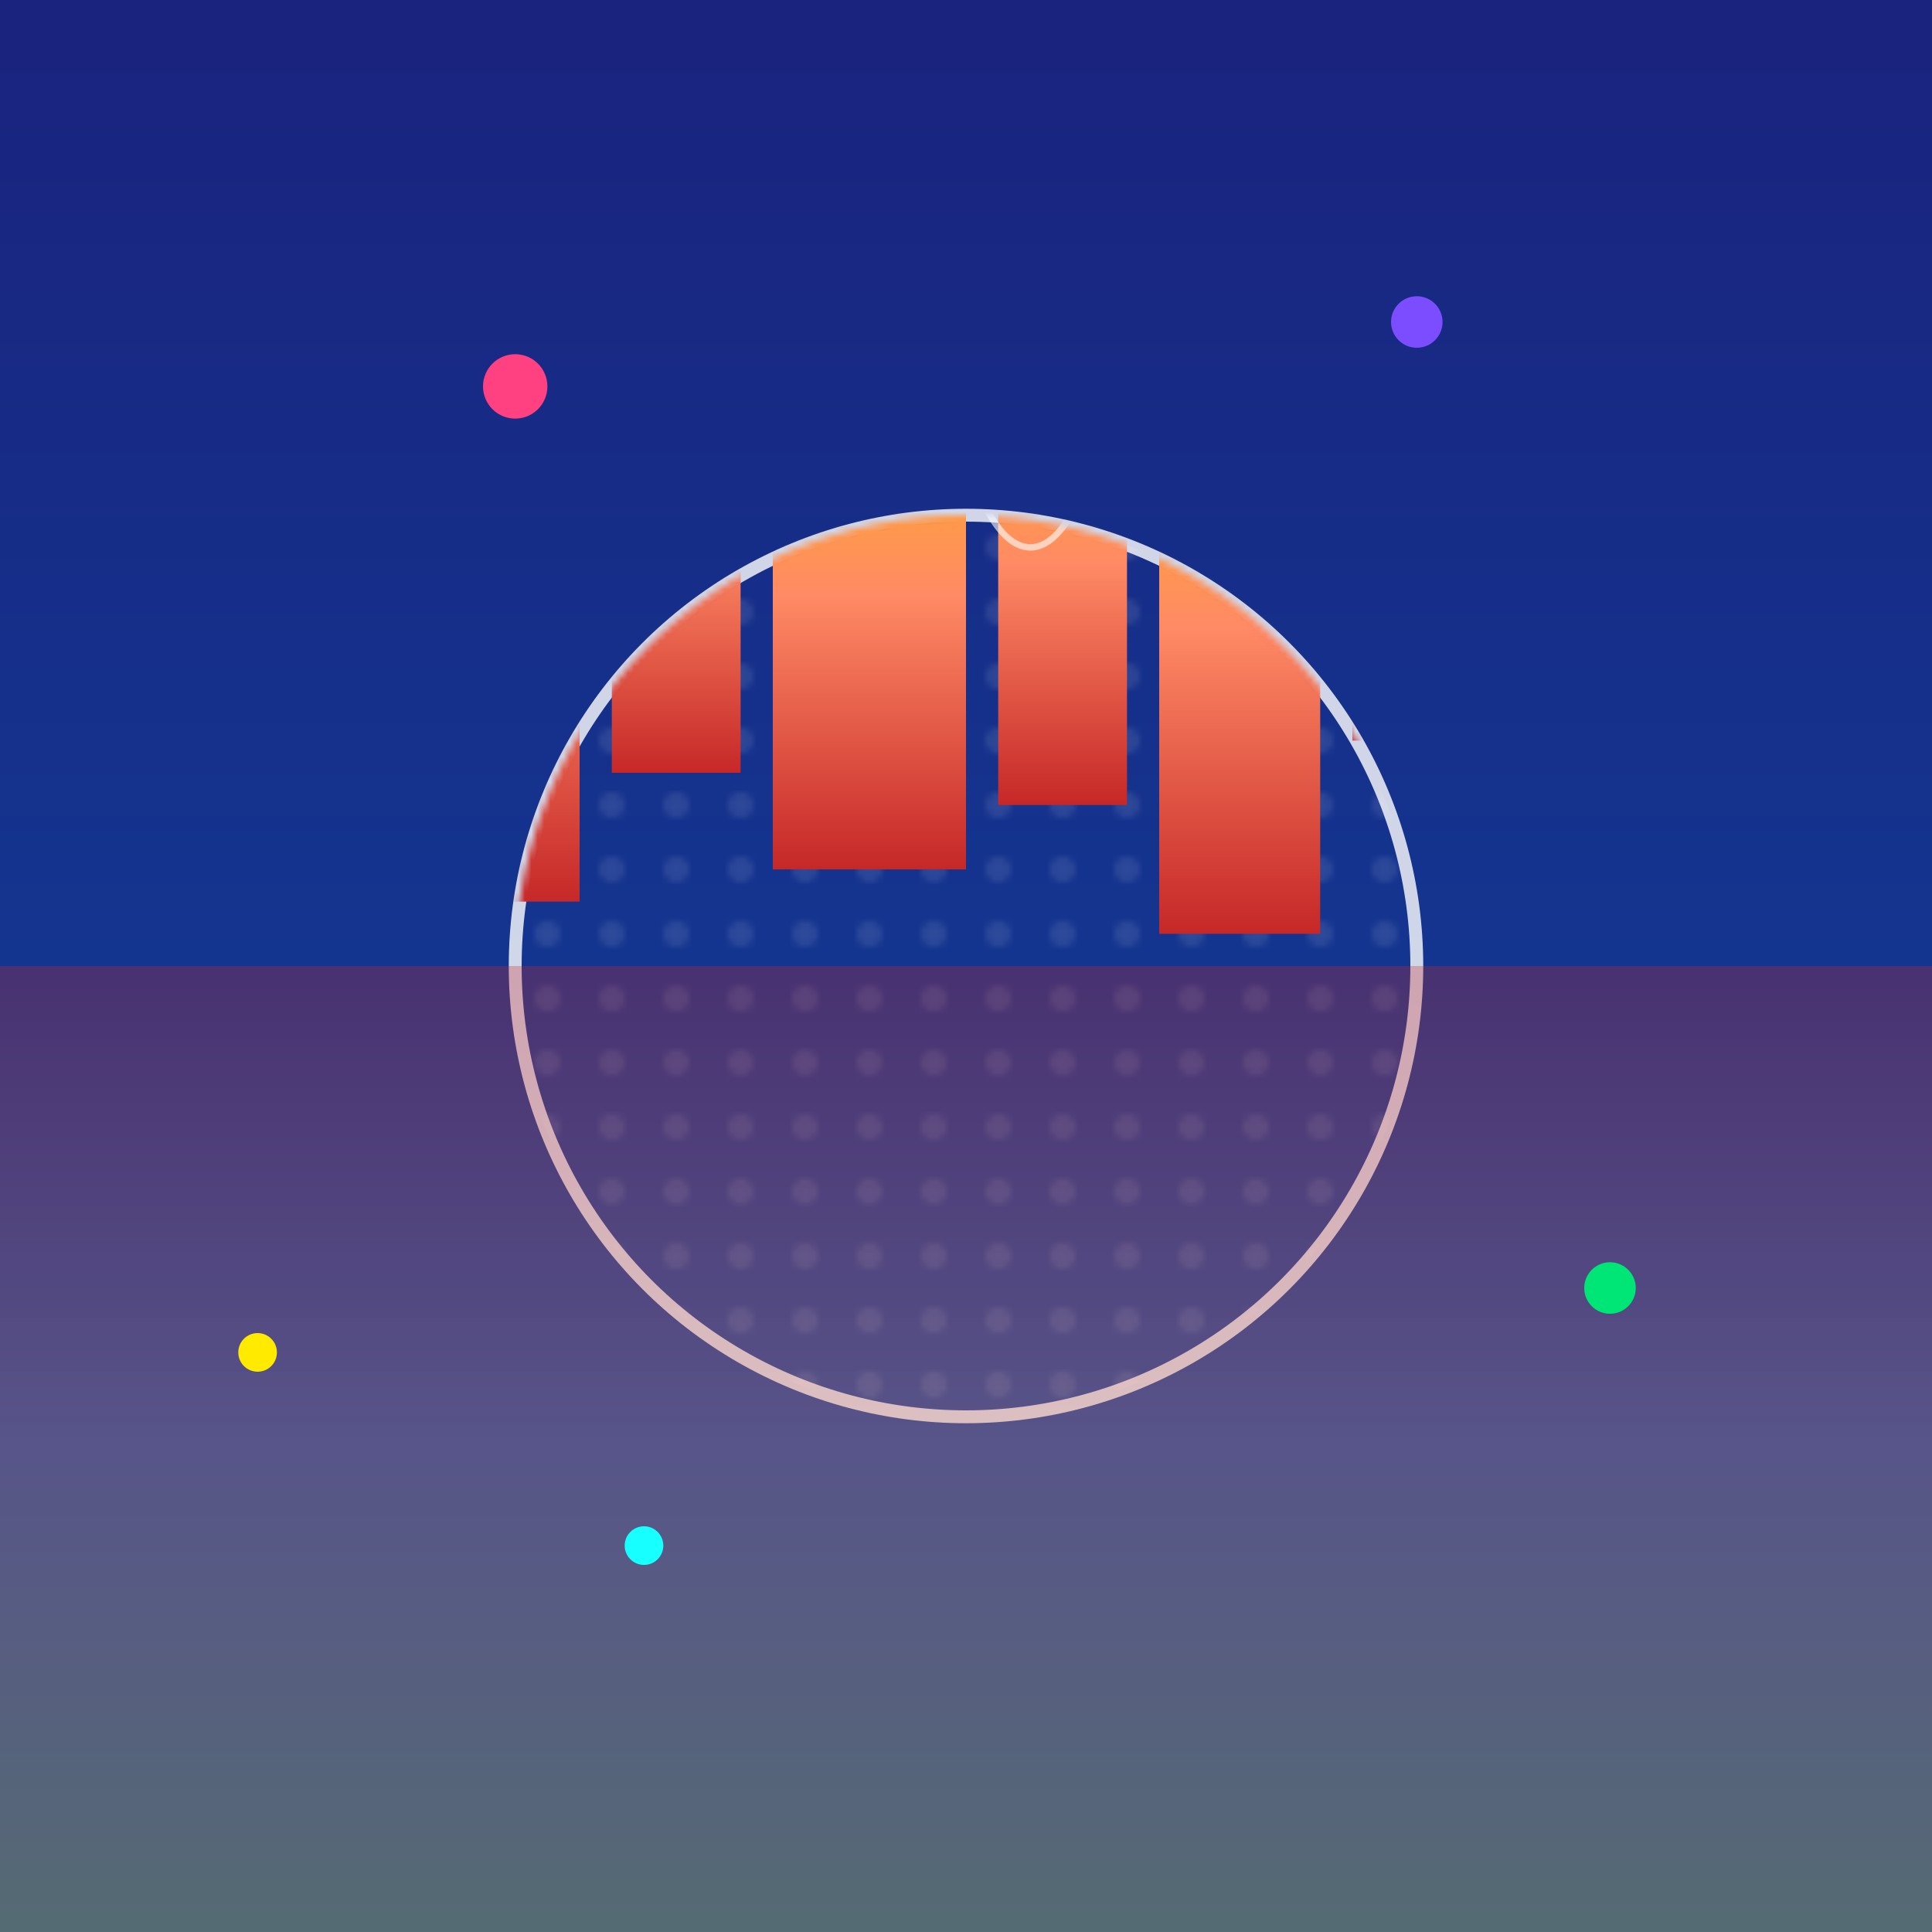 <svg viewBox="0 0 300 300" xmlns="http://www.w3.org/2000/svg">
  <defs>
    <!-- Gradient for the sky -->
    <linearGradient id="skyGradient" x1="0" x2="0" y1="0" y2="1">
      <stop offset="0%" stop-color="#1a237e" />
      <stop offset="100%" stop-color="#0d47a1" />
    </linearGradient>
    <!-- Gradient for the futuristic city -->
    <linearGradient id="cityGradient" x1="0" x2="0" y1="0" y2="1">
      <stop offset="0%" stop-color="#c62828" />
      <stop offset="50%" stop-color="#ff8a65" />
      <stop offset="100%" stop-color="#ffc107" />
    </linearGradient>
    <!-- Pattern for the bubble reflection -->
    <pattern id="bubblePattern" x="0" y="0" width="10" height="10" patternUnits="userSpaceOnUse">
      <circle cx="5" cy="5" r="2" fill="rgba(255,255,255,0.5)" />
    </pattern>
    <!-- Filter for bubble glow -->
    <filter id="bubbleGlow" x="-50%" y="-50%" width="200%" height="200%">
      <feGaussianBlur in="SourceGraphic" stdDeviation="2" result="blur"/>
      <feMerge>
        <feMergeNode in="blur"/>
        <feMergeNode in="SourceGraphic"/>
      </feMerge>
    </filter>
    <!-- Mask for reflection inside the bubble -->
    <mask id="bubbleMask">
      <circle cx="150" cy="150" r="70" fill="white"/>
    </mask>
  </defs>

  <!-- Sky background -->
  <rect width="300" height="300" fill="url(#skyGradient)" />

  <!-- Floating bubble outline and reflection mask -->
  <g filter="url(#bubbleGlow)">
    <!-- Bubble shadow -->
    <circle cx="150" cy="150" r="70" fill="url(#bubblePattern)" opacity="0.2"/>
    <!-- Bubble border -->
    <circle cx="150" cy="150" r="70" fill="none" stroke="white" stroke-width="2" opacity="0.8"/>
  </g>

  <!-- City skyline group -->
  <g mask="url(#bubbleMask)">
    <!-- Reflection of the city, flipped vertically -->
    <g transform="translate(0,150) scale(1,-1)">
      <!-- Modular buildings for futuristic city skyline -->
      <rect x="20" y="20" width="20" height="80" fill="url(#cityGradient)" />
      <rect x="45" y="40" width="15" height="60" fill="url(#cityGradient)" />
      <rect x="65" y="10" width="25" height="90" fill="url(#cityGradient)" />
      <rect x="95" y="30" width="20" height="70" fill="url(#cityGradient)" />
      <rect x="120" y="15" width="30" height="85" fill="url(#cityGradient)" />
      <rect x="155" y="25" width="20" height="75" fill="url(#cityGradient)" />
      <rect x="180" y="5" width="25" height="95" fill="url(#cityGradient)" />
      <rect x="210" y="35" width="15" height="65" fill="url(#cityGradient)" />
      <rect x="230" y="20" width="20" height="80" fill="url(#cityGradient)" />
      <rect x="255" y="30" width="20" height="70" fill="url(#cityGradient)" />
      <!-- Additional futuristic elements: arcs and circles -->
      <circle cx="60" cy="100" r="5" fill="white" opacity="0.5"/>
      <circle cx="200" cy="90" r="4" fill="white" opacity="0.5"/>
      <path d="M150 80 C155 60, 165 60, 170 80" stroke="white" stroke-width="1" fill="none" opacity="0.6"/>
    </g>
  </g>

  <!-- City silhouette behind the bubble for added context -->
  <g opacity="0.3">
    <rect x="0" y="150" width="300" height="150" fill="url(#cityGradient)" />
  </g>

  <!-- Floating orbs around bubble for extra futuristic details -->
  <g>
    <circle cx="80" cy="60" r="5" fill="#ff4081" />
    <circle cx="220" cy="50" r="4" fill="#7c4dff" />
    <circle cx="100" cy="240" r="3" fill="#18ffff" />
    <circle cx="250" cy="200" r="4" fill="#00e676" />
    <circle cx="40" cy="210" r="3" fill="#ffea00" />
  </g>
</svg>